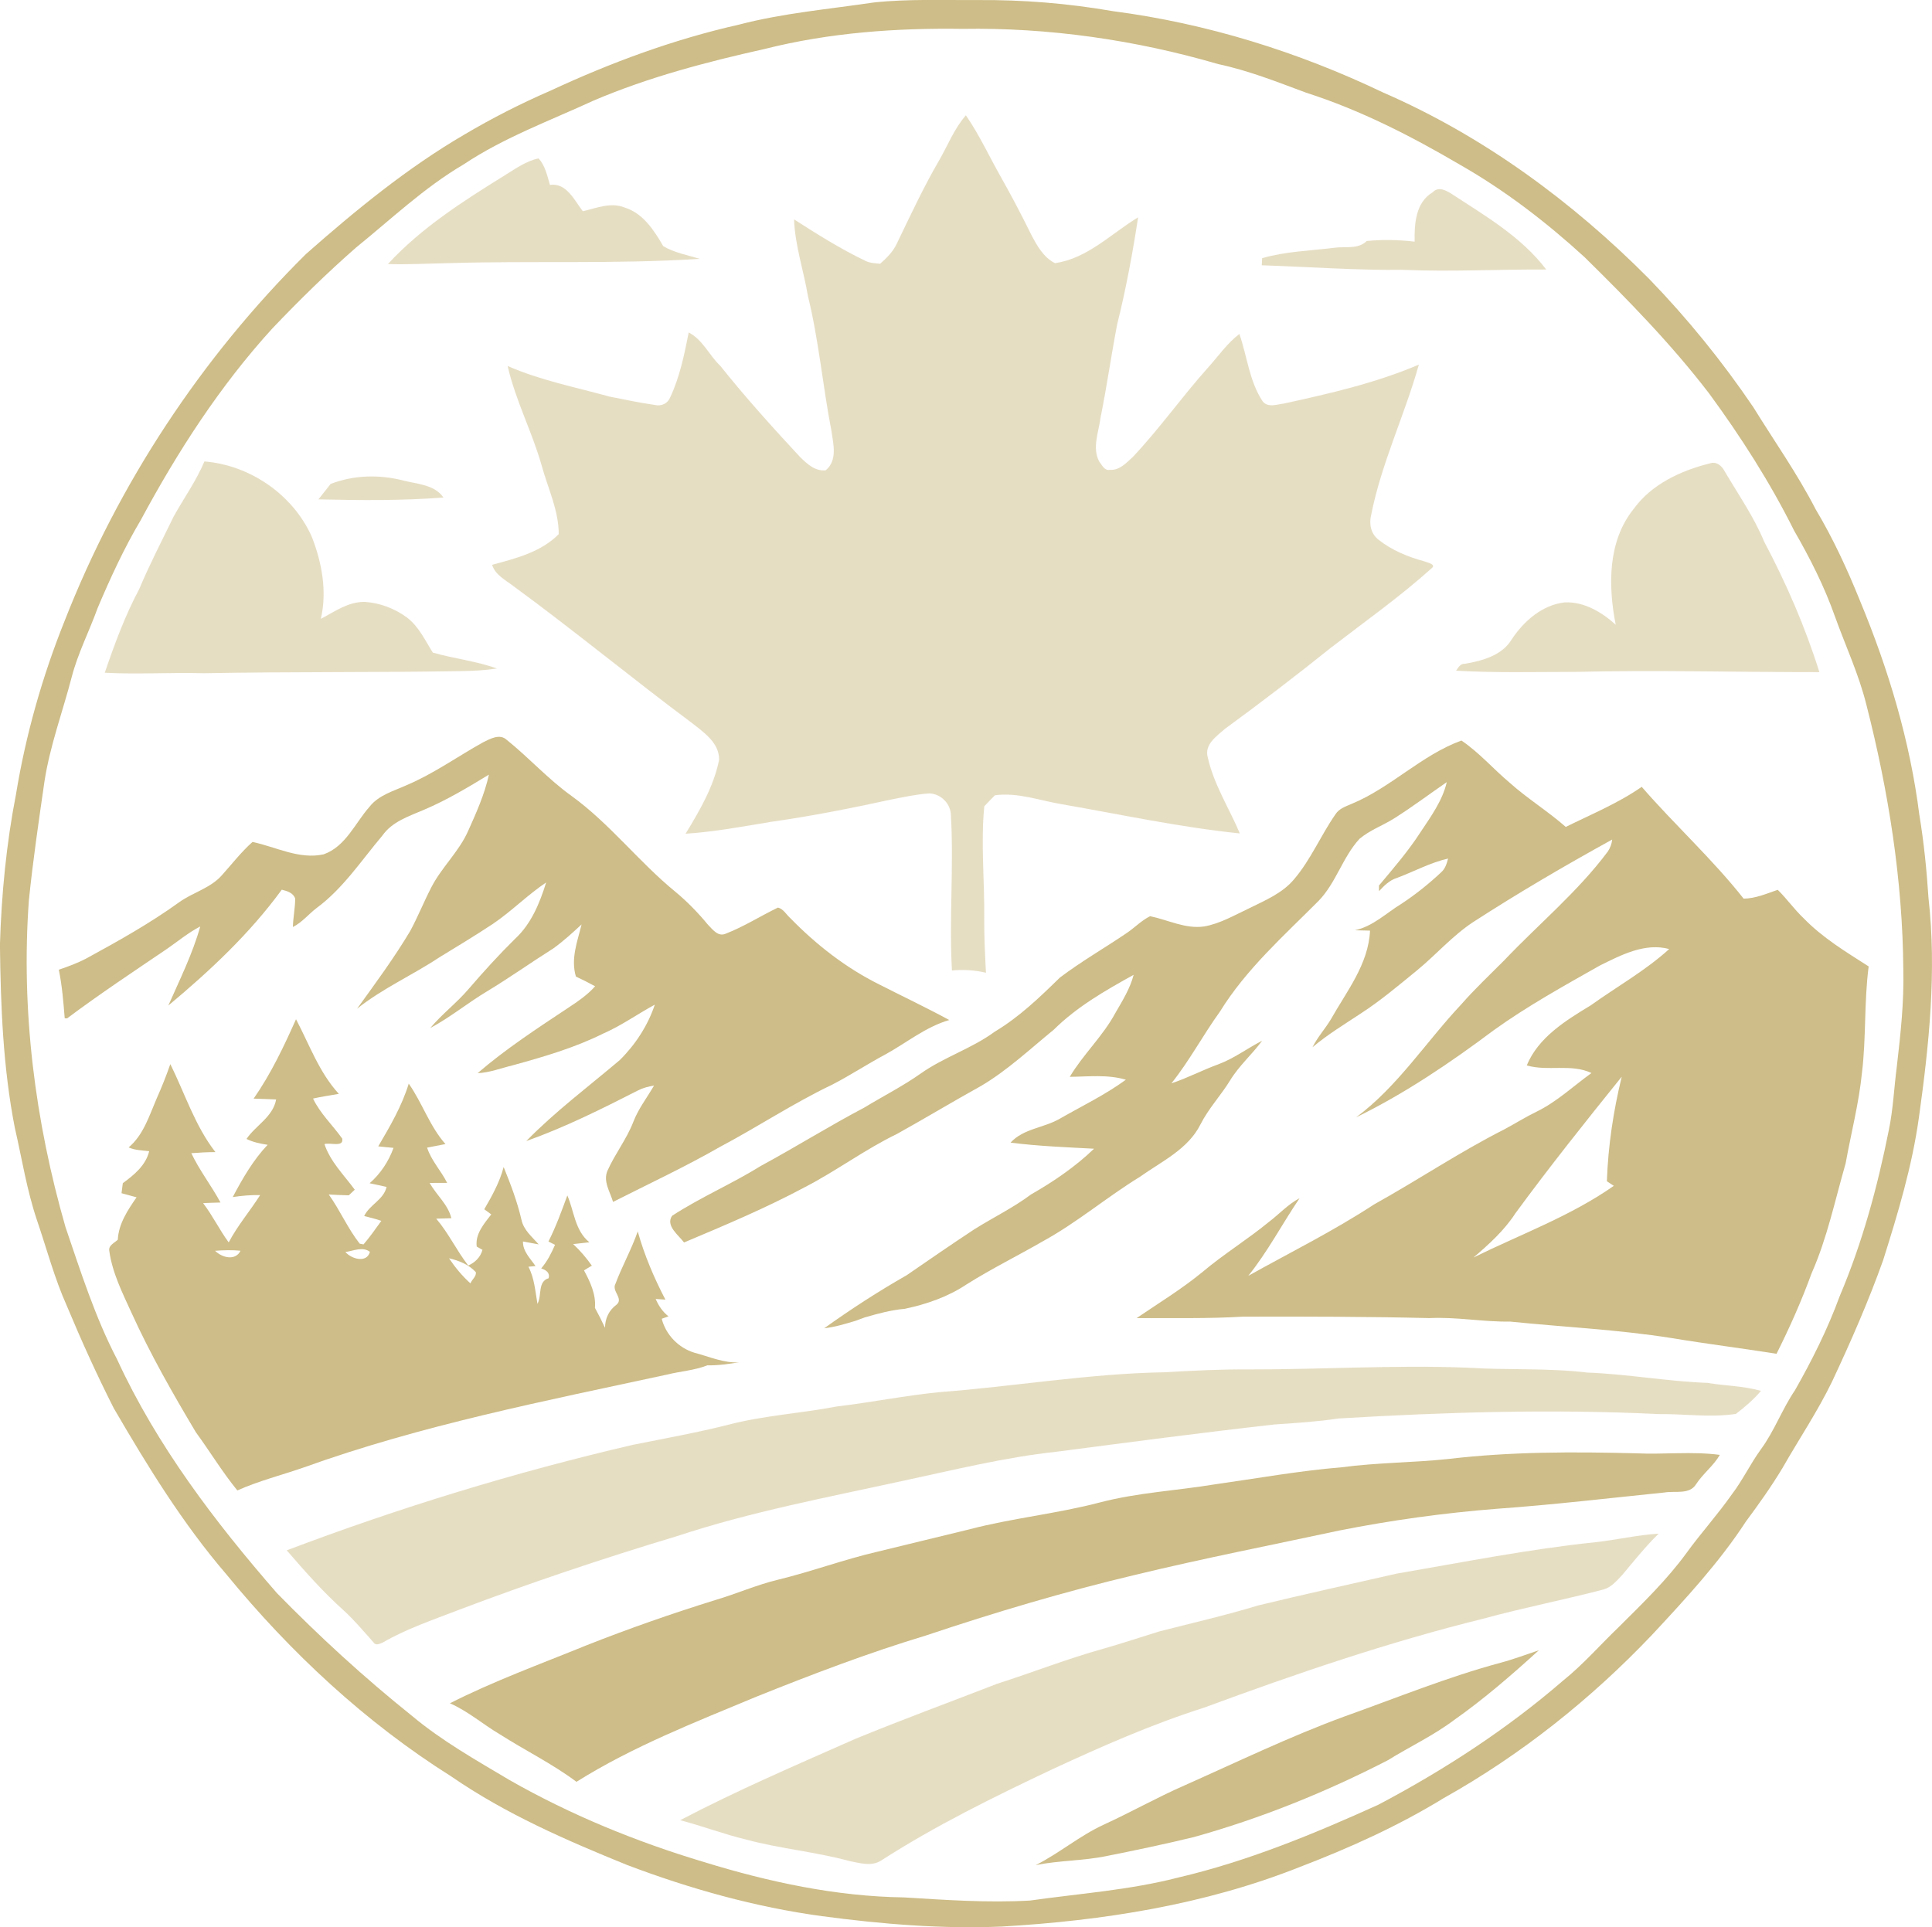 <?xml version="1.0" encoding="utf-8"?>
<!-- Generator: Adobe Illustrator 16.0.0, SVG Export Plug-In . SVG Version: 6.00 Build 0)  -->
<!DOCTYPE svg PUBLIC "-//W3C//DTD SVG 1.1//EN" "http://www.w3.org/Graphics/SVG/1.1/DTD/svg11.dtd">
<svg version="1.1" id="Calque_1" xmlns="http://www.w3.org/2000/svg" xmlns:xlink="http://www.w3.org/1999/xlink" x="0px" y="0px"
	 width="32px" height="31.927px" viewBox="0 0 32 31.927" enable-background="new 0 0 32 31.927" xml:space="preserve">
<g>
	<g opacity="0.5">
		<path fill="#CEBD88" d="M11.407,5.508c-0.073,0.365-0.147,0.736-0.307,1.075c-0.039,0.1-0.146,0.151-0.249,0.126
			c-0.253-0.036-0.503-0.089-0.754-0.139C9.531,6.414,8.949,6.3,8.408,6.063c0.13,0.572,0.409,1.097,0.567,1.661
			c0.102,0.372,0.279,0.73,0.279,1.125C8.961,9.146,8.542,9.251,8.151,9.357c0.053,0.17,0.222,0.252,0.353,0.353
			c1.004,0.735,1.963,1.527,2.961,2.271c0.196,0.154,0.453,0.33,0.445,0.609c-0.09,0.443-0.322,0.84-0.555,1.222
			c0.478-0.031,0.95-0.12,1.422-0.198c0.673-0.095,1.338-0.228,2-0.372c0.204-0.039,0.408-0.085,0.617-0.098
			c0.193,0.008,0.354,0.171,0.356,0.365c0.049,0.855-0.031,1.712,0.017,2.569c0.188-0.019,0.38-0.007,0.564,0.037
			c-0.016-0.304-0.031-0.607-0.029-0.91c0.007-0.615-0.059-1.232,0.001-1.848c0.059-0.062,0.117-0.123,0.176-0.182
			c0.378-0.052,0.743,0.088,1.112,0.149c0.979,0.17,1.954,0.381,2.945,0.483c-0.178-0.421-0.434-0.815-0.533-1.267
			c-0.055-0.206,0.148-0.344,0.283-0.463c0.595-0.435,1.181-0.884,1.756-1.345c0.563-0.434,1.146-0.846,1.675-1.322
			c0.075-0.063-0.081-0.091-0.122-0.11c-0.271-0.073-0.54-0.183-0.761-0.358c-0.128-0.097-0.161-0.264-0.123-0.412
			c0.17-0.858,0.555-1.652,0.79-2.49c-0.715,0.305-1.478,0.48-2.235,0.645c-0.116,0.014-0.272,0.075-0.356-0.042
			c-0.219-0.334-0.253-0.742-0.382-1.111c-0.206,0.158-0.352,0.373-0.524,0.563c-0.429,0.479-0.8,1.008-1.242,1.476
			c-0.106,0.096-0.22,0.224-0.377,0.212c-0.09,0.02-0.133-0.08-0.179-0.138c-0.12-0.229-0.008-0.485,0.022-0.723
			c0.104-0.514,0.177-1.033,0.276-1.549c0.146-0.585,0.256-1.179,0.347-1.773c-0.446,0.269-0.84,0.684-1.377,0.759
			c-0.191-0.094-0.299-0.292-0.394-0.473C16.92,3.56,16.75,3.237,16.571,2.92c-0.19-0.336-0.352-0.69-0.573-1.01
			c-0.192,0.22-0.298,0.494-0.441,0.743C15.296,3.1,15.079,3.57,14.854,4.035c-0.062,0.134-0.167,0.238-0.276,0.334
			c-0.088-0.008-0.177-0.011-0.256-0.054c-0.406-0.195-0.79-0.437-1.17-0.681c0.015,0.432,0.158,0.844,0.229,1.267
			c0.181,0.736,0.246,1.494,0.39,2.237c0.032,0.22,0.103,0.489-0.095,0.653c-0.177,0.018-0.309-0.107-0.425-0.221
			c-0.455-0.49-0.903-0.986-1.32-1.509C11.746,5.887,11.641,5.627,11.407,5.508"/>
		<path fill="#CEBD88" d="M7.379,4.361c1.403-0.045,2.809,0.018,4.21-0.073c-0.201-0.063-0.423-0.102-0.603-0.21
			c-0.153-0.263-0.335-0.547-0.643-0.641c-0.23-0.093-0.467,0.013-0.69,0.062C9.513,3.317,9.383,3.024,9.109,3.063
			C9.064,2.91,9.03,2.744,8.921,2.624C8.717,2.666,8.544,2.791,8.369,2.899C7.679,3.327,6.98,3.771,6.425,4.374
			C6.743,4.386,7.062,4.366,7.379,4.361"/>
		<path fill="#CEBD88" d="M23.25,4.471c0.787,0.033,1.575-0.01,2.361-0.006c-0.408-0.537-1.001-0.884-1.558-1.247
			c-0.097-0.063-0.228-0.136-0.323-0.033c-0.284,0.168-0.305,0.524-0.299,0.818c-0.264-0.031-0.529-0.036-0.793-0.011
			c-0.147,0.144-0.359,0.086-0.543,0.113c-0.397,0.05-0.803,0.059-1.19,0.172c-0.001,0.029-0.004,0.088-0.006,0.118
			C21.684,4.421,22.466,4.479,23.25,4.471"/>
		<path fill="#CEBD88" d="M3.373,11.153c1.425-0.026,2.849-0.011,4.274-0.035c0.194-0.004,0.39-0.013,0.584-0.043
			c-0.344-0.125-0.711-0.163-1.062-0.264c-0.128-0.203-0.232-0.432-0.428-0.581c-0.203-0.149-0.447-0.243-0.699-0.259
			c-0.272-0.005-0.499,0.161-0.728,0.281c0.107-0.454,0.017-0.94-0.153-1.368C4.849,8.192,4.142,7.706,3.386,7.644
			c-0.137,0.324-0.341,0.608-0.51,0.913c-0.194,0.398-0.398,0.792-0.57,1.201c-0.236,0.442-0.409,0.913-0.571,1.387
			C2.28,11.174,2.826,11.138,3.373,11.153"/>
		<path fill="#CEBD88" d="M25.04,10.59c-0.16,0.268-0.488,0.357-0.776,0.406c-0.077-0.005-0.11,0.063-0.147,0.115
			c0.653,0.038,1.308,0.02,1.962,0.02c1.353-0.032,2.705,0.005,4.056,0.004c-0.235-0.75-0.548-1.47-0.915-2.163
			c-0.172-0.415-0.429-0.782-0.655-1.166c-0.048-0.091-0.135-0.166-0.243-0.13c-0.483,0.12-0.97,0.346-1.268,0.761
			c-0.427,0.534-0.419,1.272-0.293,1.912c-0.229-0.208-0.526-0.385-0.846-0.37C25.544,10.022,25.24,10.288,25.04,10.59"/>
		<path fill="#CEBD88" d="M7.345,8.242c-0.148-0.214-0.43-0.222-0.659-0.28C6.288,7.858,5.86,7.868,5.476,8.017
			C5.409,8.103,5.341,8.188,5.274,8.273C5.964,8.288,6.655,8.296,7.345,8.242"/>
		<path fill="#CEBD88" d="M26.291,22.738c-0.661-0.079-1.328-0.038-1.991-0.081c-1.206-0.047-2.412,0.031-3.618,0.029
			c-0.464-0.003-0.927,0.02-1.389,0.047c-1.254,0.021-2.492,0.236-3.74,0.33c-0.567,0.057-1.129,0.17-1.694,0.237
			c-0.594,0.114-1.2,0.148-1.786,0.3c-0.525,0.133-1.06,0.229-1.59,0.335c-1.948,0.453-3.864,1.04-5.734,1.748
			c0.298,0.345,0.601,0.689,0.941,0.994c0.179,0.163,0.335,0.35,0.496,0.531c0.035,0.06,0.108,0.022,0.155,0.002
			c0.394-0.228,0.826-0.373,1.247-0.536c1.194-0.453,2.404-0.858,3.626-1.226c1.224-0.405,2.494-0.643,3.751-0.918
			c0.841-0.18,1.678-0.388,2.533-0.48c1.204-0.157,2.407-0.316,3.613-0.452c0.354-0.023,0.709-0.046,1.061-0.099
			c1.763-0.105,3.53-0.159,5.296-0.073c0.429-0.005,0.859,0.062,1.285-0.003c0.146-0.114,0.296-0.238,0.414-0.382
			c-0.289-0.082-0.594-0.083-0.889-0.132C27.613,22.884,26.956,22.763,26.291,22.738"/>
		<path fill="#CEBD88" d="M23.132,26.069c-0.765,0.174-1.531,0.343-2.293,0.527c-0.542,0.165-1.095,0.291-1.643,0.432
			c-0.308,0.095-0.612,0.197-0.921,0.285c-0.595,0.165-1.169,0.392-1.755,0.579c-0.786,0.305-1.577,0.595-2.357,0.916
			c-0.974,0.431-1.954,0.851-2.898,1.346c0.369,0.096,0.725,0.233,1.095,0.321c0.56,0.152,1.142,0.201,1.702,0.354
			c0.172,0.033,0.371,0.098,0.533-0.007c0.901-0.58,1.864-1.052,2.831-1.51c0.82-0.38,1.649-0.746,2.513-1.021
			c1.524-0.563,3.065-1.09,4.644-1.479c0.653-0.179,1.32-0.308,1.976-0.48c0.131-0.036,0.22-0.146,0.31-0.24
			c0.196-0.233,0.386-0.473,0.604-0.685c-0.354,0.021-0.7,0.104-1.052,0.142C25.316,25.664,24.225,25.882,23.132,26.069"/>
	</g>
	<g>
		<path fill="#CEBD88" d="M31.942,14.878c-0.03-0.462-0.076-0.923-0.152-1.381c-0.154-1.221-0.511-2.408-0.982-3.543
			c-0.21-0.521-0.446-1.033-0.735-1.517c-0.303-0.589-0.686-1.13-1.033-1.692c-0.513-0.757-1.09-1.469-1.725-2.125
			c-1.27-1.279-2.748-2.367-4.405-3.087c-1.411-0.675-2.923-1.146-4.476-1.348c-0.74-0.129-1.492-0.19-2.242-0.184
			c-0.574,0.004-1.148-0.021-1.719,0.04c-0.746,0.111-1.503,0.176-2.233,0.367C11.162,0.651,10.122,1.035,9.122,1.5
			c-0.491,0.213-0.969,0.456-1.43,0.729C6.743,2.783,5.889,3.484,5.066,4.21c-1.733,1.719-3.105,3.802-3.995,6.074
			c-0.371,0.925-0.645,1.89-0.806,2.874c-0.16,0.821-0.24,1.654-0.266,2.49c0.012,1.015,0.051,2.035,0.246,3.033
			c0.118,0.511,0.198,1.031,0.366,1.529c0.163,0.478,0.291,0.967,0.498,1.428c0.239,0.572,0.495,1.138,0.775,1.69
			c0.557,0.957,1.139,1.907,1.863,2.75c1.063,1.297,2.307,2.457,3.729,3.352c0.897,0.619,1.901,1.056,2.906,1.464
			c1.044,0.396,2.128,0.7,3.236,0.85c0.984,0.131,1.979,0.214,2.973,0.172c1.677-0.097,3.364-0.362,4.933-0.985
			c0.824-0.316,1.634-0.68,2.388-1.143c1.281-0.717,2.441-1.642,3.451-2.705c0.554-0.595,1.111-1.196,1.556-1.879
			c0.213-0.287,0.421-0.579,0.606-0.887c0.273-0.479,0.583-0.938,0.823-1.436c0.308-0.657,0.6-1.323,0.844-2.008
			c0.244-0.774,0.479-1.554,0.591-2.359C31.951,17.312,32.079,16.09,31.942,14.878 M31.417,17.671
			c-0.046,0.352-0.06,0.706-0.133,1.055c-0.187,0.938-0.439,1.865-0.813,2.747c-0.198,0.541-0.456,1.058-0.741,1.559
			c-0.213,0.313-0.34,0.673-0.564,0.978c-0.175,0.24-0.301,0.51-0.481,0.746c-0.234,0.334-0.509,0.637-0.749,0.968
			c-0.326,0.448-0.728,0.836-1.121,1.227c-0.309,0.296-0.59,0.621-0.925,0.89c-0.933,0.807-1.972,1.482-3.061,2.057
			c-1.072,0.486-2.169,0.938-3.318,1.207c-0.803,0.207-1.633,0.264-2.451,0.38c-0.696,0.04-1.394-0.01-2.088-0.052
			c-1.126-0.016-2.236-0.255-3.309-0.585c-1.119-0.335-2.211-0.781-3.227-1.361c-0.554-0.33-1.119-0.648-1.614-1.063
			c-0.787-0.63-1.532-1.313-2.236-2.033c-1.028-1.181-1.988-2.442-2.647-3.872c-0.363-0.696-0.601-1.449-0.854-2.19
			c-0.504-1.751-0.739-3.59-0.607-5.411c0.067-0.66,0.164-1.318,0.259-1.975c0.091-0.592,0.302-1.154,0.452-1.732
			c0.103-0.394,0.291-0.757,0.428-1.138c0.212-0.5,0.439-0.994,0.716-1.46C2.942,7.48,3.644,6.392,4.51,5.442
			c0.443-0.465,0.902-0.916,1.386-1.34C6.479,3.63,7.027,3.107,7.677,2.725C8.345,2.279,9.103,2.002,9.83,1.667
			c0.911-0.389,1.874-0.641,2.84-0.857c1.067-0.269,2.172-0.348,3.27-0.332c1.432-0.023,2.864,0.183,4.238,0.584
			c0.501,0.106,0.978,0.296,1.457,0.474c0.896,0.287,1.738,0.718,2.547,1.193c0.745,0.425,1.429,0.951,2.06,1.528
			c0.729,0.716,1.445,1.45,2.067,2.262c0.527,0.719,1.01,1.474,1.407,2.271c0.263,0.455,0.502,0.928,0.677,1.424
			c0.175,0.487,0.396,0.959,0.521,1.464c0.366,1.432,0.6,2.905,0.611,4.385C31.538,16.601,31.479,17.138,31.417,17.671"/>
		<path fill="#CEBD88" d="M3.317,15.348c-0.128,0.455-0.339,0.879-0.529,1.31c0.687-0.573,1.348-1.191,1.879-1.919
			c0.086,0.021,0.191,0.051,0.222,0.147c0,0.157-0.034,0.313-0.038,0.471c0.151-0.075,0.258-0.211,0.391-0.313
			c0.44-0.324,0.743-0.789,1.091-1.201c0.163-0.234,0.444-0.322,0.694-0.43c0.374-0.159,0.724-0.369,1.071-0.58
			c-0.071,0.324-0.208,0.629-0.343,0.93c-0.152,0.346-0.442,0.605-0.613,0.941c-0.122,0.236-0.221,0.485-0.348,0.72
			c-0.267,0.447-0.576,0.866-0.88,1.287c0.42-0.336,0.915-0.554,1.361-0.85c0.299-0.183,0.598-0.363,0.891-0.557
			c0.308-0.209,0.57-0.477,0.88-0.685c-0.106,0.341-0.248,0.689-0.517,0.936c-0.269,0.265-0.522,0.544-0.769,0.831
			c-0.196,0.229-0.439,0.413-0.634,0.645c0.33-0.176,0.62-0.416,0.939-0.607c0.376-0.227,0.731-0.48,1.101-0.713
			c0.166-0.12,0.317-0.258,0.467-0.397c-0.069,0.281-0.183,0.57-0.094,0.864c0.107,0.049,0.214,0.104,0.318,0.161
			c-0.127,0.144-0.288,0.252-0.446,0.357c-0.514,0.341-1.032,0.679-1.5,1.082c0.2-0.008,0.387-0.083,0.579-0.129
			c0.512-0.141,1.025-0.29,1.502-0.527c0.3-0.131,0.567-0.323,0.854-0.479c-0.116,0.347-0.322,0.663-0.581,0.919
			c-0.521,0.441-1.07,0.852-1.548,1.341c0.638-0.227,1.245-0.53,1.847-0.837c0.084-0.043,0.176-0.067,0.269-0.083
			c-0.115,0.2-0.261,0.386-0.344,0.604c-0.11,0.284-0.301,0.526-0.425,0.802c-0.081,0.179,0.041,0.354,0.09,0.522
			c0.594-0.301,1.197-0.582,1.774-0.913c0.623-0.33,1.212-0.722,1.849-1.026c0.302-0.155,0.586-0.343,0.886-0.503
			c0.352-0.193,0.669-0.458,1.06-0.571c-0.381-0.207-0.773-0.392-1.159-0.589c-0.552-0.274-1.043-0.657-1.473-1.098
			c-0.067-0.059-0.113-0.152-0.205-0.176c-0.29,0.14-0.563,0.315-0.864,0.432c-0.129,0.058-0.218-0.069-0.297-0.149
			c-0.163-0.197-0.342-0.382-0.538-0.544c-0.606-0.495-1.086-1.129-1.723-1.59c-0.385-0.276-0.703-0.632-1.071-0.927
			C8.276,12.147,8.116,12.242,8,12.298c-0.423,0.236-0.82,0.521-1.269,0.711c-0.214,0.097-0.457,0.162-0.609,0.354
			c-0.241,0.272-0.395,0.66-0.761,0.79c-0.407,0.09-0.792-0.124-1.179-0.205c-0.187,0.167-0.338,0.363-0.504,0.548
			c-0.191,0.22-0.489,0.288-0.719,0.457c-0.485,0.349-1.007,0.64-1.529,0.925c-0.146,0.077-0.301,0.134-0.456,0.186
			c0.055,0.266,0.076,0.535,0.098,0.805l0.039,0.002c0.535-0.401,1.095-0.772,1.648-1.147C2.945,15.596,3.117,15.451,3.317,15.348"
			/>
		<path fill="#CEBD88" d="M29.445,14.741c-0.186,0.063-0.366,0.144-0.565,0.146c-0.518-0.656-1.14-1.221-1.688-1.852
			c-0.39,0.272-0.834,0.454-1.258,0.664c-0.297-0.261-0.635-0.469-0.929-0.732c-0.271-0.228-0.505-0.5-0.799-0.699
			c-0.661,0.24-1.17,0.782-1.821,1.05c-0.096,0.042-0.205,0.077-0.264,0.17c-0.244,0.349-0.408,0.75-0.685,1.076
			c-0.195,0.235-0.485,0.353-0.752,0.486c-0.239,0.112-0.476,0.252-0.74,0.298c-0.311,0.045-0.599-0.11-0.895-0.17
			c-0.14,0.07-0.25,0.184-0.377,0.272c-0.369,0.252-0.761,0.475-1.117,0.745c-0.334,0.327-0.673,0.653-1.077,0.895
			c-0.382,0.281-0.843,0.422-1.229,0.695c-0.299,0.211-0.624,0.375-0.936,0.565c-0.578,0.304-1.131,0.651-1.706,0.962
			c-0.479,0.298-1.002,0.521-1.475,0.829c-0.113,0.164,0.109,0.322,0.198,0.442c0.676-0.285,1.353-0.569,1.999-0.915
			c0.523-0.27,0.997-0.626,1.528-0.883c0.468-0.26,0.926-0.537,1.394-0.796c0.438-0.259,0.81-0.611,1.202-0.93
			c0.384-0.381,0.856-0.651,1.324-0.91c-0.06,0.229-0.187,0.432-0.305,0.636c-0.206,0.382-0.531,0.681-0.753,1.054
			c0.31-0.003,0.628-0.042,0.929,0.048c-0.343,0.251-0.727,0.435-1.093,0.645c-0.264,0.154-0.603,0.163-0.817,0.397
			c0.46,0.059,0.922,0.076,1.383,0.101c-0.311,0.299-0.669,0.543-1.043,0.757c-0.297,0.222-0.632,0.384-0.945,0.581
			c-0.375,0.247-0.746,0.503-1.116,0.758c-0.47,0.268-0.925,0.563-1.365,0.878c0.177-0.019,0.346-0.072,0.516-0.122
			c0.051-0.02,0.103-0.037,0.154-0.057c0.219-0.064,0.438-0.123,0.665-0.143c0.36-0.076,0.718-0.2,1.025-0.406
			c0.41-0.258,0.846-0.473,1.265-0.715c0.564-0.309,1.055-0.729,1.601-1.064c0.358-0.255,0.799-0.457,1.005-0.869
			c0.133-0.263,0.337-0.479,0.491-0.729c0.147-0.243,0.365-0.432,0.531-0.658c-0.246,0.126-0.47,0.297-0.732,0.393
			c-0.261,0.095-0.507,0.226-0.771,0.313c0.3-0.374,0.523-0.8,0.804-1.188c0.433-0.703,1.057-1.255,1.634-1.835
			c0.29-0.299,0.397-0.722,0.677-1.027c0.171-0.145,0.387-0.221,0.576-0.34c0.298-0.188,0.579-0.4,0.87-0.6
			c-0.071,0.307-0.262,0.568-0.433,0.826c-0.203,0.315-0.449,0.6-0.69,0.887c0.001,0.023,0.001,0.07,0.001,0.093
			c0.085-0.091,0.174-0.182,0.297-0.219c0.283-0.106,0.552-0.254,0.847-0.321c-0.022,0.082-0.047,0.168-0.114,0.227
			c-0.202,0.189-0.42,0.365-0.652,0.518c-0.256,0.155-0.478,0.38-0.78,0.443c0.084,0.001,0.169,0.004,0.253,0.006
			c-0.026,0.558-0.387,1.004-0.649,1.47c-0.095,0.158-0.222,0.296-0.304,0.462c0.247-0.209,0.525-0.377,0.795-0.556
			c0.331-0.214,0.633-0.47,0.938-0.719c0.314-0.258,0.583-0.57,0.924-0.796c0.751-0.486,1.523-0.938,2.307-1.37
			c-0.008,0.073-0.033,0.139-0.072,0.198c-0.499,0.669-1.146,1.202-1.718,1.805c-0.239,0.24-0.487,0.473-0.711,0.729
			c-0.583,0.62-1.05,1.357-1.74,1.87c0.81-0.396,1.559-0.904,2.279-1.443c0.558-0.401,1.159-0.733,1.756-1.071
			c0.352-0.174,0.749-0.383,1.15-0.274c-0.396,0.36-0.867,0.623-1.301,0.934c-0.412,0.25-0.866,0.528-1.058,0.994
			c0.35,0.102,0.736-0.033,1.072,0.126c-0.301,0.217-0.573,0.476-0.909,0.64c-0.184,0.089-0.356,0.198-0.538,0.295
			c-0.74,0.375-1.431,0.84-2.156,1.243c-0.669,0.438-1.385,0.793-2.082,1.182c0.323-0.401,0.561-0.86,0.85-1.286
			c-0.191,0.1-0.337,0.263-0.507,0.392c-0.354,0.291-0.746,0.531-1.097,0.827c-0.345,0.284-0.727,0.517-1.095,0.767
			c0.586-0.004,1.172,0.012,1.757-0.024c1.03-0.003,2.062-0.001,3.093,0.024c0.448-0.022,0.891,0.065,1.339,0.058
			c0.891,0.091,1.788,0.132,2.673,0.273c0.578,0.096,1.159,0.168,1.737,0.26c0.218-0.435,0.415-0.878,0.581-1.334
			c0.258-0.582,0.387-1.209,0.563-1.818c0.09-0.501,0.22-0.995,0.271-1.504c0.071-0.583,0.034-1.177,0.111-1.761
			c-0.375-0.24-0.762-0.473-1.074-0.795C29.718,15.065,29.597,14.89,29.445,14.741 M26.73,19.645
			c-0.716,0.502-1.545,0.803-2.324,1.187c0.256-0.219,0.509-0.447,0.693-0.731c0.565-0.771,1.162-1.52,1.762-2.264
			c-0.138,0.566-0.226,1.147-0.246,1.732C26.644,19.587,26.701,19.625,26.73,19.645"/>
		<path fill="#CEBD88" d="M11.042,22.773c0.225-0.056,0.459-0.07,0.676-0.155c0.177,0.005,0.352-0.024,0.525-0.049
			c-0.257,0.015-0.496-0.096-0.74-0.159c-0.265-0.08-0.474-0.297-0.543-0.563c0.028-0.01,0.084-0.03,0.112-0.04
			c-0.097-0.076-0.164-0.176-0.212-0.288c0.04,0.002,0.121,0.008,0.161,0.011c-0.188-0.361-0.349-0.738-0.458-1.13
			c-0.104,0.299-0.26,0.576-0.37,0.87c-0.066,0.12,0.142,0.242,0.017,0.345c-0.125,0.093-0.188,0.227-0.189,0.382
			c-0.052-0.113-0.108-0.223-0.167-0.331c0.02-0.222-0.079-0.431-0.181-0.62c0.032-0.021,0.097-0.06,0.13-0.079
			c-0.092-0.129-0.193-0.25-0.31-0.357c0.09-0.009,0.18-0.019,0.269-0.03c-0.241-0.195-0.251-0.512-0.365-0.776
			c-0.095,0.258-0.188,0.517-0.313,0.763c0.027,0.013,0.082,0.04,0.109,0.055c-0.061,0.14-0.129,0.275-0.229,0.391
			c0.08,0.027,0.147,0.069,0.124,0.162c-0.187,0.056-0.109,0.286-0.186,0.425c-0.037-0.209-0.05-0.426-0.15-0.615
			c0.029-0.003,0.089-0.008,0.118-0.011c-0.086-0.126-0.212-0.244-0.208-0.407c0.087,0.014,0.173,0.033,0.261,0.048
			c-0.111-0.126-0.252-0.239-0.287-0.412c-0.069-0.299-0.179-0.586-0.294-0.87c-0.065,0.25-0.192,0.478-0.321,0.7
			c0.038,0.027,0.077,0.057,0.116,0.085c-0.119,0.153-0.269,0.326-0.241,0.533c0.023,0.014,0.071,0.041,0.095,0.054
			c-0.032,0.122-0.122,0.209-0.235,0.26c-0.193-0.247-0.326-0.537-0.531-0.776c0.083-0.003,0.167-0.005,0.251-0.008
			c-0.056-0.229-0.248-0.384-0.36-0.584c0.097-0.002,0.194-0.001,0.29-0.001c-0.1-0.202-0.262-0.367-0.332-0.584
			c0.101-0.02,0.203-0.039,0.304-0.059c-0.262-0.296-0.383-0.681-0.608-1.001c-0.113,0.37-0.311,0.708-0.505,1.039
			c0.083,0.008,0.168,0.018,0.253,0.025c-0.081,0.225-0.217,0.43-0.396,0.586c0.094,0.02,0.187,0.039,0.281,0.061
			c-0.049,0.214-0.282,0.294-0.371,0.482c0.096,0.026,0.191,0.046,0.284,0.08c-0.095,0.132-0.188,0.266-0.295,0.39
			c-0.016-0.003-0.048-0.008-0.063-0.012c-0.199-0.253-0.326-0.554-0.513-0.815c0.109,0.007,0.221,0.011,0.332,0.014
			c0.024-0.022,0.073-0.069,0.099-0.093c-0.178-0.243-0.403-0.461-0.502-0.755c0.091-0.032,0.324,0.059,0.294-0.092
			c-0.159-0.224-0.364-0.413-0.483-0.663c0.141-0.032,0.284-0.052,0.427-0.078c-0.326-0.355-0.487-0.815-0.709-1.236
			c-0.203,0.455-0.416,0.905-0.702,1.315c0.124,0.005,0.248,0.007,0.373,0.014c-0.054,0.291-0.339,0.429-0.491,0.654
			c0.109,0.054,0.229,0.079,0.35,0.097c-0.24,0.253-0.416,0.559-0.578,0.866c0.15-0.023,0.302-0.036,0.454-0.033
			c-0.169,0.266-0.374,0.505-0.521,0.784c-0.154-0.209-0.266-0.445-0.424-0.65c0.096-0.007,0.192-0.007,0.288-0.011
			C3.5,19.639,3.304,19.39,3.169,19.104c0.133-0.01,0.266-0.018,0.399-0.018c-0.338-0.434-0.505-0.97-0.747-1.458
			c-0.067,0.194-0.144,0.386-0.227,0.572c-0.123,0.285-0.217,0.601-0.463,0.808c0.106,0.049,0.226,0.049,0.34,0.063
			c-0.057,0.236-0.25,0.393-0.437,0.53c-0.007,0.055-0.015,0.11-0.021,0.166c0.083,0.023,0.166,0.046,0.249,0.068
			c-0.146,0.211-0.297,0.437-0.311,0.702c-0.052,0.052-0.152,0.09-0.142,0.178c0.049,0.368,0.219,0.703,0.371,1.037
			c0.31,0.682,0.68,1.331,1.063,1.973c0.233,0.319,0.438,0.659,0.688,0.966c0.354-0.158,0.731-0.253,1.098-0.38
			C6.981,23.608,9.021,23.21,11.042,22.773 M7.88,21.073c0.017,0.07-0.066,0.125-0.088,0.188c-0.136-0.123-0.254-0.265-0.355-0.416
			C7.601,20.883,7.763,20.948,7.88,21.073 M6.127,20.738c-0.05,0.193-0.307,0.119-0.406,0.003
			C5.854,20.723,6.006,20.646,6.127,20.738 M3.563,20.721c0.141-0.011,0.281-0.015,0.421-0.001
			C3.899,20.894,3.674,20.834,3.563,20.721"/>
		<path fill="#CEBD88" d="M27.095,24.076c-1.037-0.027-2.076-0.028-3.107,0.094c-0.587,0.062-1.177,0.059-1.762,0.137
			c-0.706,0.058-1.401,0.184-2.103,0.283c-0.632,0.104-1.276,0.136-1.898,0.298c-0.72,0.19-1.464,0.261-2.183,0.451
			c-0.502,0.124-1.004,0.242-1.505,0.366c-0.561,0.13-1.1,0.332-1.659,0.467c-0.347,0.084-0.674,0.229-1.015,0.33
			c-0.731,0.227-1.453,0.479-2.165,0.761c-0.753,0.307-1.521,0.586-2.246,0.954c0.301,0.132,0.55,0.351,0.83,0.516
			c0.418,0.267,0.867,0.486,1.266,0.785c0.936-0.587,1.968-0.988,2.982-1.411c0.921-0.37,1.85-0.724,2.8-1.011
			c1.145-0.384,2.304-0.729,3.479-1.008c1.117-0.27,2.245-0.491,3.369-0.732c0.862-0.171,1.735-0.292,2.612-0.361
			c0.929-0.066,1.854-0.176,2.779-0.27c0.174-0.031,0.415,0.041,0.524-0.138c0.114-0.175,0.288-0.304,0.393-0.485
			C28.026,24.041,27.558,24.098,27.095,24.076"/>
		<path fill="#CEBD88" d="M22.259,28.439c-0.901,0.331-1.766,0.75-2.643,1.14c-0.454,0.199-0.887,0.444-1.337,0.65
			c-0.397,0.183-0.734,0.472-1.124,0.669c0.389-0.079,0.788-0.07,1.177-0.151c0.482-0.096,0.962-0.197,1.44-0.313
			c1.113-0.31,2.189-0.745,3.216-1.274c0.364-0.226,0.754-0.408,1.097-0.666c0.496-0.349,0.955-0.748,1.403-1.155
			c-0.209,0.069-0.415,0.148-0.628,0.205C23.974,27.782,23.123,28.131,22.259,28.439"/>
	</g>
</g>
</svg>
